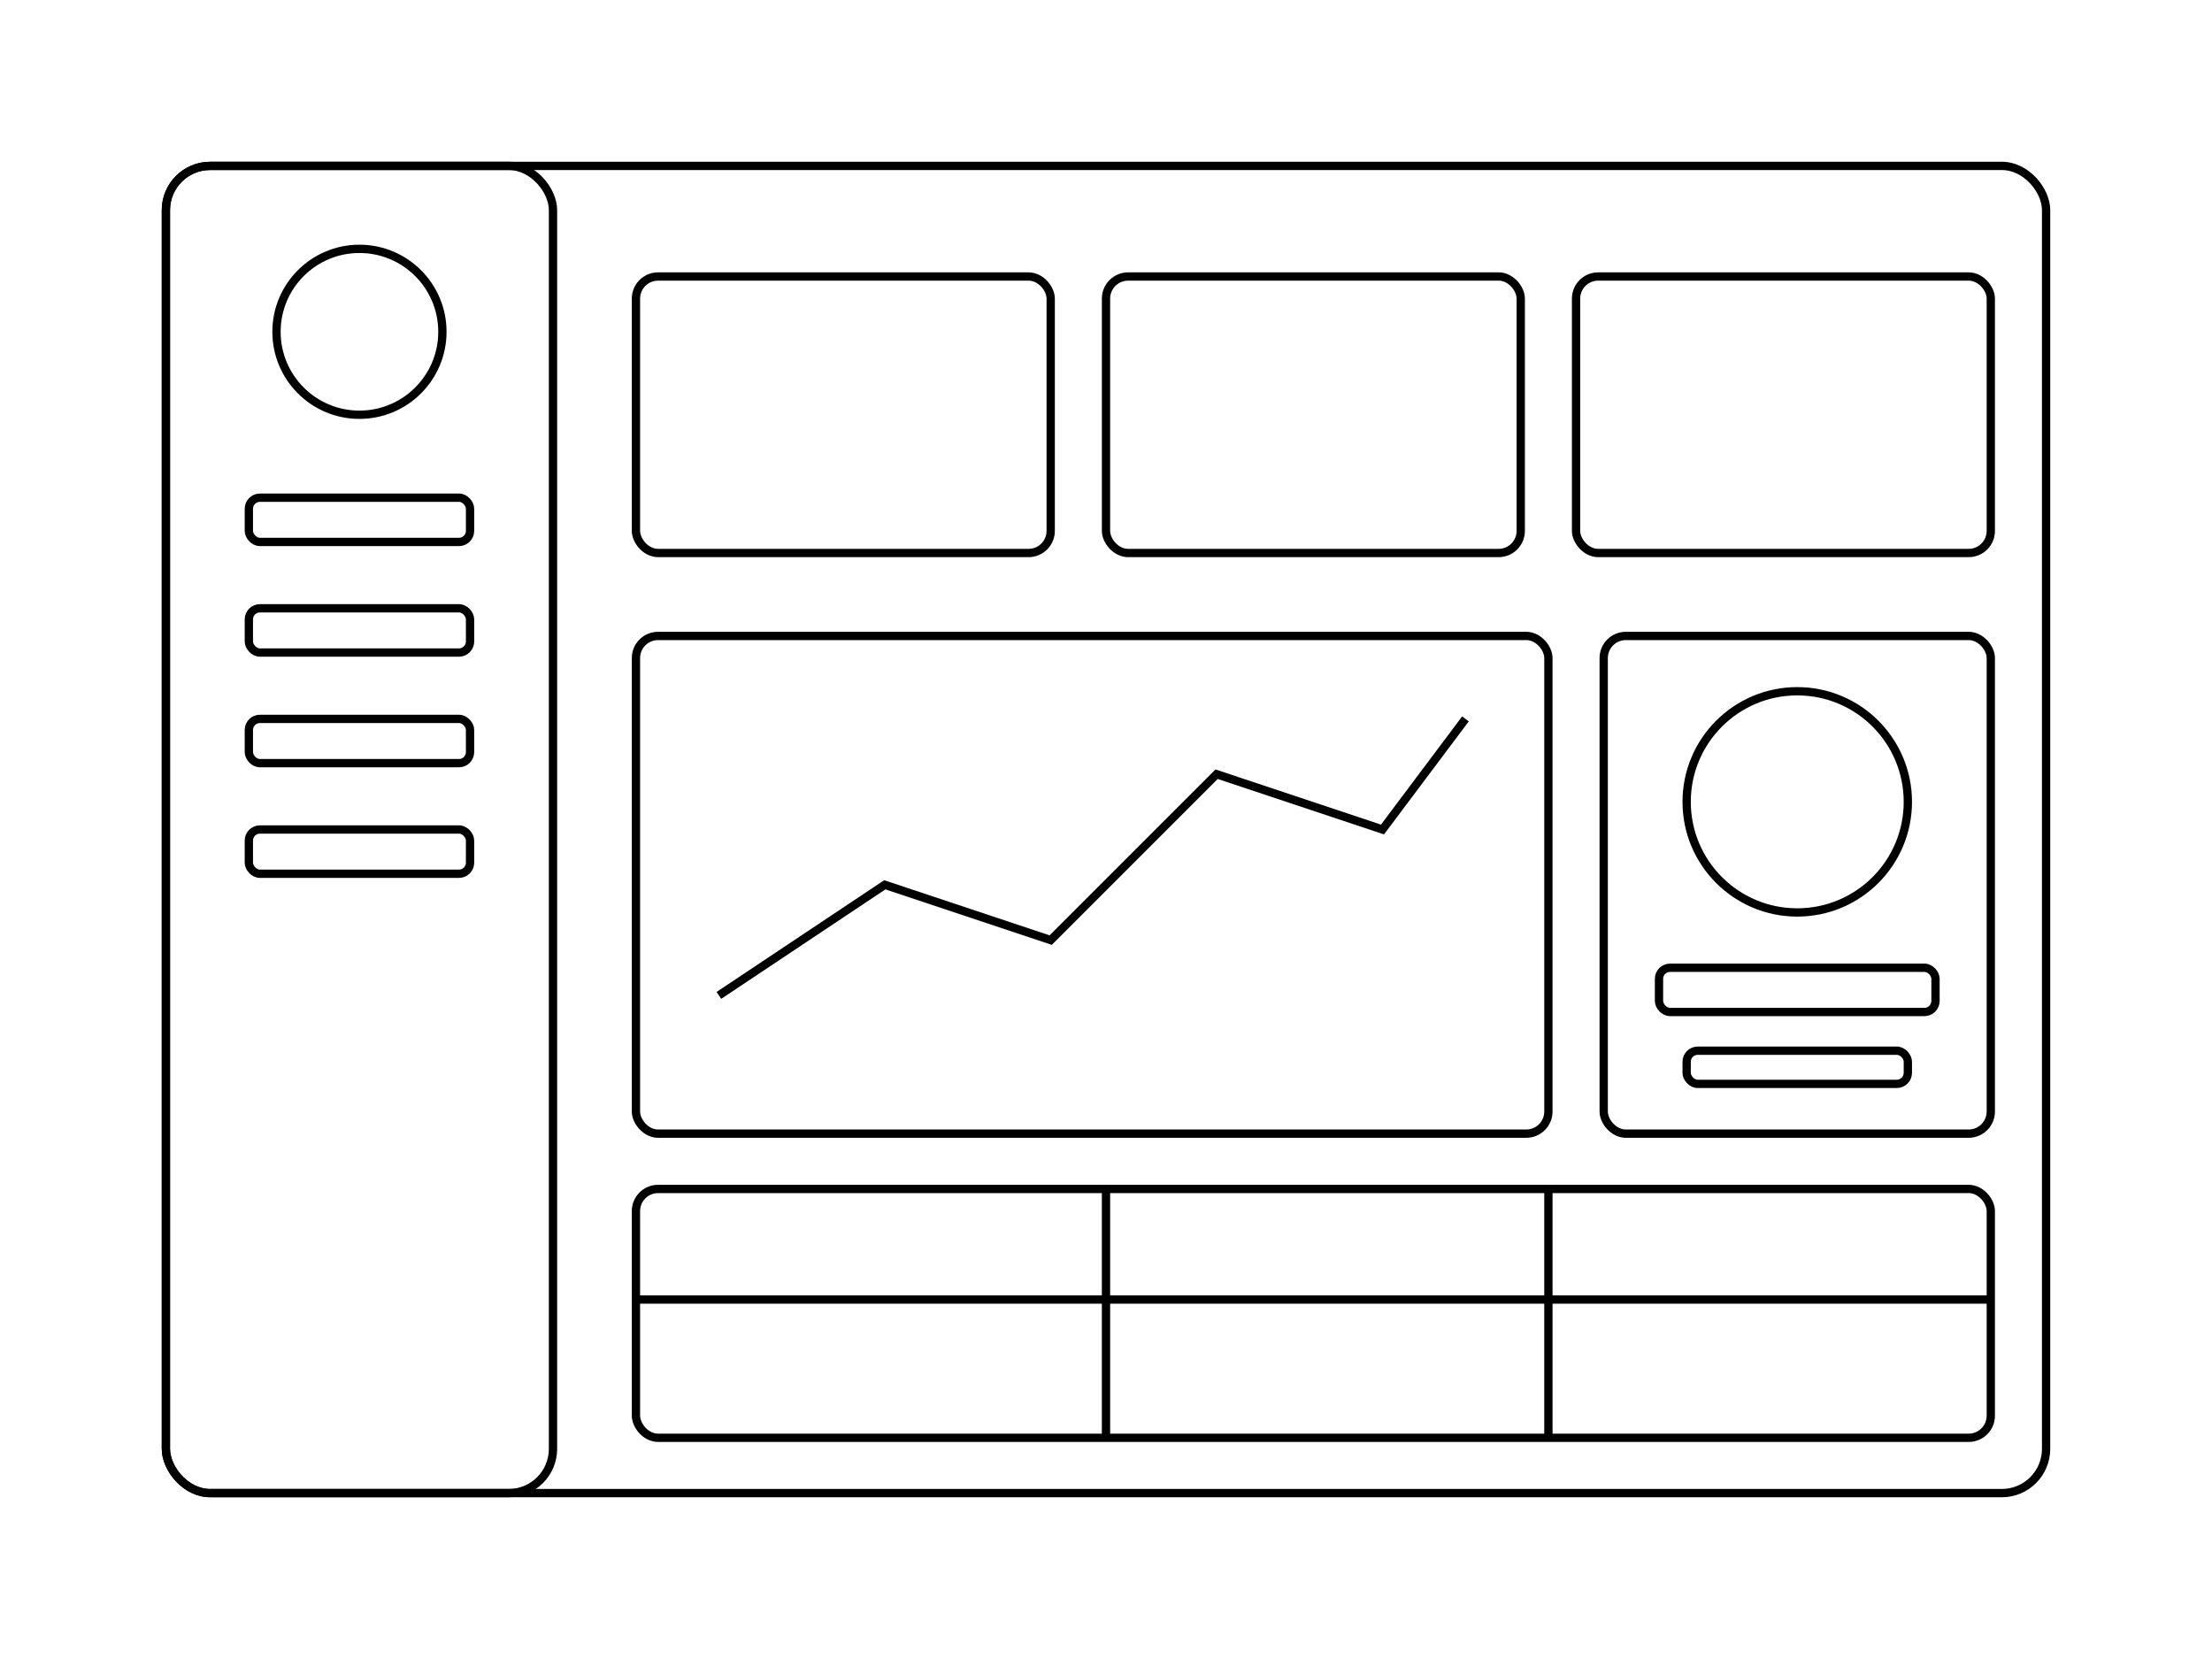 <svg xmlns="http://www.w3.org/2000/svg" viewBox="0 0 400 300" fill="none" stroke="currentColor" stroke-width="1.5">
  <!-- Dashboard Design -->
  <rect x="30" y="30" width="340" height="240" rx="8"/>
  
  <!-- Sidebar -->
  <rect x="30" y="30" width="70" height="240" rx="8"/>
  <circle cx="65" cy="60" r="15"/>
  <rect x="45" y="90" width="40" height="8" rx="2"/>
  <rect x="45" y="110" width="40" height="8" rx="2"/>
  <rect x="45" y="130" width="40" height="8" rx="2"/>
  <rect x="45" y="150" width="40" height="8" rx="2"/>
  
  <!-- Main content -->
  <!-- Stats cards -->
  <rect x="115" y="50" width="75" height="50" rx="4"/>
  <rect x="200" y="50" width="75" height="50" rx="4"/>
  <rect x="285" y="50" width="75" height="50" rx="4"/>
  
  <!-- Chart -->
  <rect x="115" y="115" width="165" height="90" rx="4"/>
  <polyline points="130,180 160,160 190,170 220,140 250,150 265,130"/>
  
  <!-- Side panel -->
  <rect x="290" y="115" width="70" height="90" rx="4"/>
  <circle cx="325" cy="145" r="20"/>
  <rect x="300" y="175" width="50" height="8" rx="2"/>
  <rect x="305" y="190" width="40" height="6" rx="2"/>
  
  <!-- Table -->
  <rect x="115" y="215" width="245" height="45" rx="4"/>
  <line x1="115" y1="235" x2="360" y2="235"/>
  <line x1="200" y1="215" x2="200" y2="260"/>
  <line x1="280" y1="215" x2="280" y2="260"/>
</svg>
